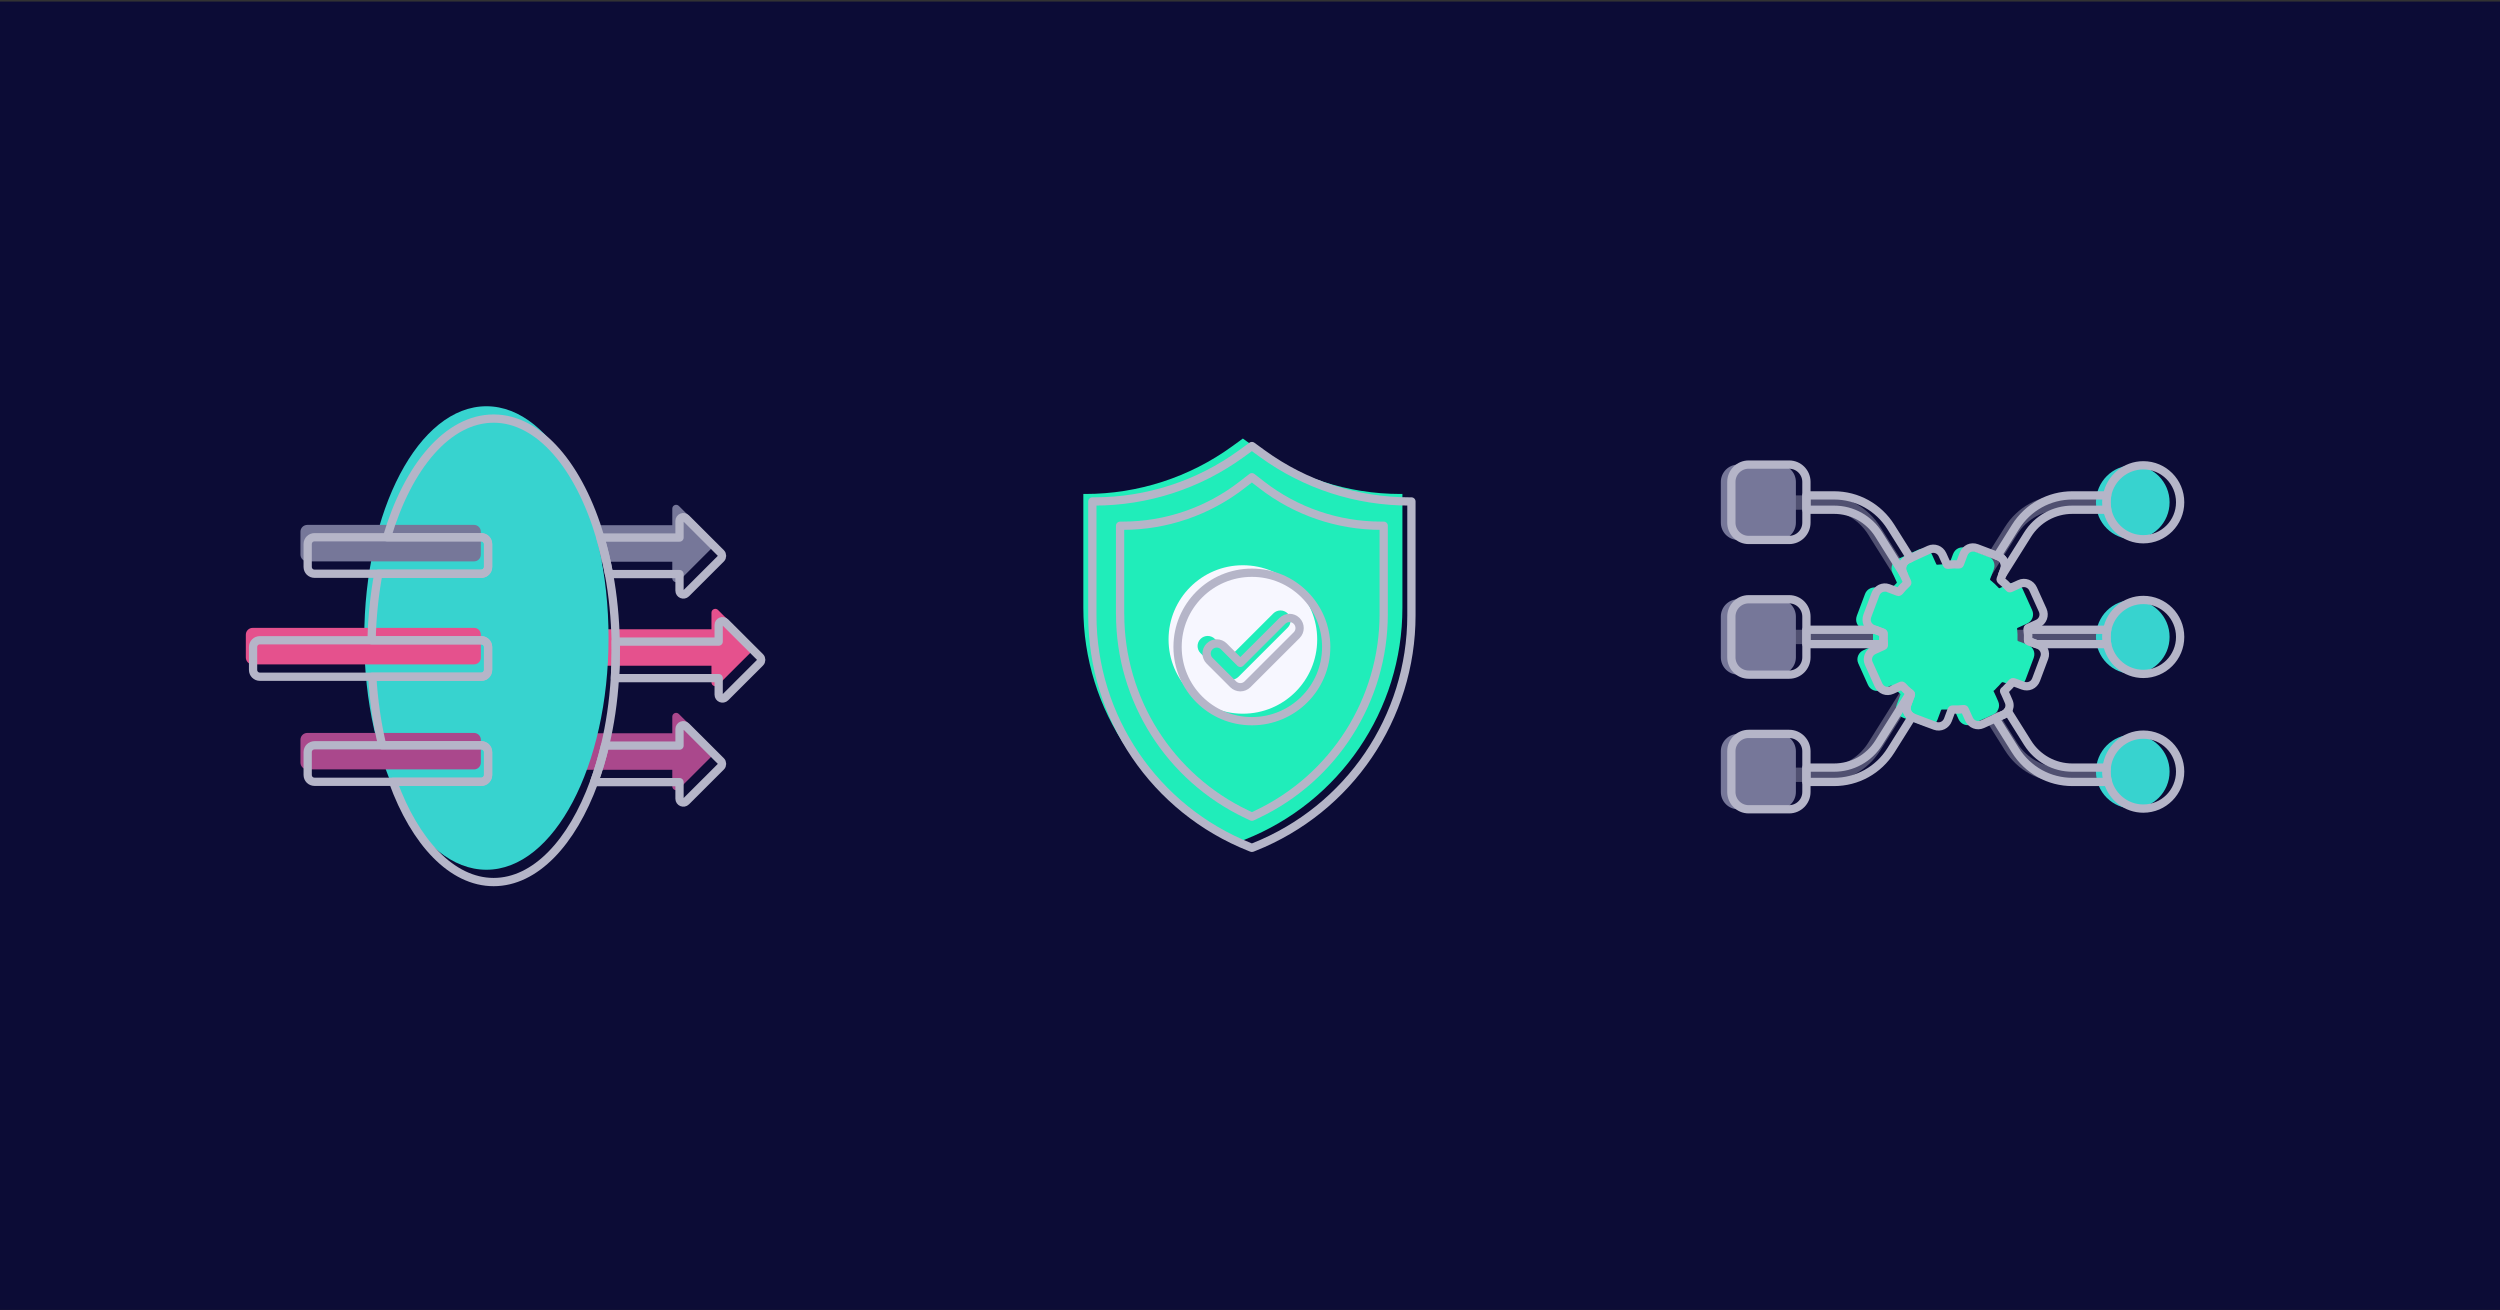 <?xml version="1.0" encoding="UTF-8"?> <svg xmlns="http://www.w3.org/2000/svg" width="1200" height="629" viewBox="0 0 1200 629" fill="none"><rect x="0" y="0" width="1200" height="629" fill="#333333" stroke="none"/><rect width="1200" height="628" transform="translate(0 0.75)" fill="#0C0C36"></rect><path d="M926.983 304.769L896.764 256.61C892.068 249.132 884.021 244.674 875.219 244.674H847.276V237.786H875.219C886.388 237.786 896.61 243.453 902.559 252.936L932.779 301.095L926.983 304.769Z" fill="#505071"></path><path d="M875.219 375.338H847.276V368.45H875.219C884.021 368.45 892.068 363.992 896.764 356.513L926.983 308.354L932.779 312.029L902.559 360.188C896.61 369.671 886.375 375.338 875.206 375.338H875.219Z" fill="#505071"></path><path d="M937.948 304.769L932.152 301.095L962.372 252.936C968.321 243.44 978.543 237.786 989.712 237.786H1017.65V244.674H989.712C980.91 244.674 972.863 249.132 968.167 256.61L937.948 304.769Z" fill="#505071"></path><path d="M1017.65 375.338H989.712C978.543 375.338 968.321 369.671 962.372 360.188L932.152 312.029L937.948 308.354L968.167 356.513C972.863 363.992 980.91 368.45 989.712 368.45H1017.65V375.338Z" fill="#505071"></path><path d="M1024.88 302.29H844.014V309.177H1024.88V302.29Z" fill="#505071"></path><path d="M976.202 315.717C974.91 319.225 973.605 322.72 972.274 326.215C971.263 328.887 968.538 330.082 965.877 329.08C964.534 328.579 963.216 328.039 961.86 327.59C961.028 327.32 961.067 327.333 960.44 328.001C960.094 328.361 959.774 328.733 959.455 329.106C958.828 329.851 958.022 330.442 957.42 331.213C957.407 331.239 957.382 331.239 957.369 331.265C957.228 331.444 956.896 331.47 956.896 331.714C956.896 331.907 957.088 332.1 957.177 332.293C957.868 333.822 958.597 335.338 959.224 336.905C960.158 339.218 959.032 341.929 956.755 342.97C953.326 344.538 949.91 346.093 946.481 347.647C944.051 348.752 941.236 347.673 940.11 345.232C939.419 343.716 938.728 342.199 938.05 340.67C937.948 340.426 937.845 340.336 937.577 340.375C935.798 340.593 934.007 340.645 932.203 340.567C931.922 340.567 931.794 340.632 931.704 340.889C931.141 342.431 930.553 343.96 929.977 345.502C929.056 348.007 926.344 349.305 923.849 348.418C922.48 347.93 921.111 347.416 919.755 346.902C917.605 346.08 915.443 345.27 913.306 344.435C910.684 343.42 909.494 340.709 910.479 338.062C911.042 336.546 911.605 335.029 912.181 333.526C912.283 333.269 912.257 333.141 912.027 332.948C910.632 331.843 909.34 330.609 908.15 329.286C907.933 329.042 907.767 329.042 907.511 329.157C906.052 329.838 904.581 330.494 903.11 331.175C900.602 332.331 897.775 331.29 896.623 328.759C895.049 325.29 893.45 321.82 891.928 318.325C890.904 315.987 892.056 313.186 894.384 312.132C895.907 311.438 897.429 310.732 898.964 310.05C899.22 309.935 899.271 309.806 899.233 309.549C899.016 307.75 898.977 305.939 899.054 304.114C899.054 303.87 899.003 303.78 898.785 303.69C897.237 303.112 895.702 302.534 894.154 301.93C891.505 300.902 890.303 298.216 891.288 295.544C892.593 292.049 893.898 288.579 895.216 285.084C896.137 282.643 898.824 281.371 901.28 282.245C902.854 282.81 904.415 283.414 905.975 284.018C906.283 284.134 906.449 284.121 906.666 283.851C907.779 282.45 908.995 281.153 910.313 279.945C910.505 279.778 910.53 279.649 910.428 279.431C909.737 277.927 909.059 276.411 908.381 274.908C907.255 272.441 908.304 269.575 910.76 268.445C914.164 266.877 917.58 265.322 920.996 263.78C923.414 262.688 926.228 263.755 927.342 266.183C928.045 267.712 928.736 269.241 929.414 270.783C929.516 271.027 929.644 271.104 929.9 271.066C931.691 270.847 933.495 270.809 935.312 270.886C935.555 270.886 935.645 270.809 935.722 270.603C936.297 269.049 936.873 267.494 937.462 265.952C938.472 263.318 941.108 262.084 943.756 263.061C947.262 264.359 950.755 265.682 954.247 267.018C955.987 267.687 957.1 269.177 957.305 271.027C957.407 271.837 957.267 272.608 956.985 273.366C956.41 274.882 955.859 276.398 955.271 277.902C955.169 278.172 955.207 278.326 955.437 278.506C956.845 279.636 958.175 280.857 959.378 282.193C959.531 282.373 959.646 282.399 959.864 282.296C961.374 281.602 962.896 280.921 964.406 280.227C966.849 279.097 969.715 280.189 970.828 282.656C972.351 286.048 973.886 289.44 975.421 292.833C976.547 295.312 975.511 298.152 973.042 299.296C971.507 300.002 969.971 300.696 968.423 301.39C968.244 301.467 968.18 301.557 968.206 301.763C968.41 303.587 968.487 305.399 968.398 307.237C968.398 307.506 968.449 307.648 968.717 307.738C970.253 308.303 971.775 308.894 973.31 309.472C975.844 310.423 977.123 313.16 976.189 315.704L976.202 315.717Z" fill="#20EDBA"></path><path d="M853.737 222.997H834.291C829.712 222.997 826 226.725 826 231.323V250.854C826 255.453 829.712 259.18 834.291 259.18H853.737C858.316 259.18 862.028 255.453 862.028 250.854V231.323C862.028 226.725 858.316 222.997 853.737 222.997Z" fill="#767799"></path><path d="M853.737 287.641H834.291C829.712 287.641 826 291.369 826 295.968V315.499C826 320.097 829.712 323.825 834.291 323.825H853.737C858.316 323.825 862.028 320.097 862.028 315.499V295.968C862.028 291.369 858.316 287.641 853.737 287.641Z" fill="#767799"></path><path d="M853.737 352.273H834.291C829.712 352.273 826 356.001 826 360.599V380.13C826 384.729 829.712 388.457 834.291 388.457H853.737C858.316 388.457 862.028 384.729 862.028 380.13V360.599C862.028 356.001 858.316 352.273 853.737 352.273Z" fill="#767799"></path><path d="M1023.73 258.833C1033.49 258.833 1041.4 250.889 1041.4 241.089C1041.4 231.288 1033.49 223.344 1023.73 223.344C1013.97 223.344 1006.06 231.288 1006.06 241.089C1006.06 250.889 1013.97 258.833 1023.73 258.833Z" fill="#37D3CF"></path><path d="M1023.73 323.478C1033.49 323.478 1041.4 315.533 1041.4 305.733C1041.4 295.933 1033.49 287.988 1023.73 287.988C1013.97 287.988 1006.06 295.933 1006.06 305.733C1006.06 315.533 1013.97 323.478 1023.73 323.478Z" fill="#37D3CF"></path><path d="M1023.73 388.11C1033.49 388.11 1041.4 380.165 1041.4 370.365C1041.4 360.565 1033.49 352.62 1023.73 352.62C1013.97 352.62 1006.06 360.565 1006.06 370.365C1006.06 380.165 1013.97 388.11 1023.73 388.11Z" fill="#37D3CF"></path><path d="M917.03 267.918C916.62 268.111 916.211 268.29 915.801 268.483C913.332 269.614 912.283 272.466 913.422 274.946C913.498 275.113 913.575 275.293 913.652 275.46L901.83 256.623C897.135 249.145 889.087 244.674 880.285 244.674H867.082V237.786H880.285C891.454 237.786 901.677 243.453 907.626 252.948L917.03 267.918Z" stroke="#B5B5C8" stroke-width="3.97" stroke-linecap="round" stroke-linejoin="round"></path><path d="M917.695 344.152L907.626 360.188C901.677 369.671 891.454 375.338 880.285 375.338H867.082V368.45H880.285C889.087 368.45 897.135 363.992 901.83 356.513L916.774 332.704C916.863 332.794 916.966 332.871 917.068 332.948C917.298 333.141 917.311 333.282 917.209 333.526C916.633 335.042 916.07 336.559 915.507 338.075C914.611 340.49 915.52 342.957 917.695 344.152Z" stroke="#B5B5C8" stroke-width="3.97" stroke-linecap="round" stroke-linejoin="round"></path><path d="M1011.48 244.674H994.779C985.977 244.674 977.929 249.145 973.234 256.623L961.028 276.064C961.361 275.178 961.706 274.291 962.039 273.404C962.32 272.646 962.461 271.863 962.359 271.053C962.154 269.216 961.041 267.725 959.288 267.057C959.096 266.98 958.904 266.916 958.713 266.839L967.425 252.948C973.387 243.453 983.61 237.786 994.779 237.786H1011.42C1011.22 238.853 1011.12 239.958 1011.12 241.089C1011.12 242.322 1011.24 243.517 1011.48 244.674Z" stroke="#B5B5C8" stroke-width="3.97" stroke-linecap="round" stroke-linejoin="round"></path><path d="M1011.82 375.338H994.779C983.61 375.338 973.387 369.671 967.425 360.188L957.766 344.795C959.109 344.191 960.452 343.587 961.796 342.97C962.589 342.598 963.254 342.032 963.715 341.338L973.234 356.513C977.929 363.992 985.977 368.45 994.779 368.45H1011.22C1011.16 369.08 1011.12 369.722 1011.12 370.365C1011.12 372.087 1011.36 373.757 1011.82 375.338Z" stroke="#B5B5C8" stroke-width="3.97" stroke-linecap="round" stroke-linejoin="round"></path><path d="M904.236 309.177H867.082V302.29H900.052C901.306 302.778 902.56 303.24 903.826 303.716C904.031 303.806 904.108 303.896 904.095 304.14C904.018 305.823 904.056 307.506 904.236 309.177Z" stroke="#B5B5C8" stroke-width="3.97" stroke-linecap="round" stroke-linejoin="round"></path><path d="M1011.12 305.733C1011.12 306.915 1011.23 308.059 1011.45 309.177H977.507C976.266 308.701 975.038 308.239 973.797 307.776C973.528 307.673 973.451 307.545 973.464 307.275C973.541 305.618 973.49 303.947 973.323 302.29H1011.45C1011.23 303.407 1011.12 304.551 1011.12 305.733Z" stroke="#B5B5C8" stroke-width="3.97" stroke-linecap="round" stroke-linejoin="round"></path><path d="M978.39 309.511C978.095 309.395 977.801 309.292 977.507 309.177C976.266 308.701 975.038 308.239 973.797 307.776C973.528 307.673 973.451 307.545 973.464 307.275C973.541 305.618 973.49 303.947 973.323 302.29C973.323 302.123 973.285 301.968 973.272 301.801C973.247 301.596 973.31 301.506 973.49 301.429C975.025 300.735 976.573 300.041 978.108 299.334C980.577 298.191 981.614 295.351 980.488 292.871C978.953 289.479 977.417 286.087 975.882 282.682C974.769 280.215 971.903 279.135 969.459 280.266C967.95 280.96 966.427 281.641 964.918 282.335C964.713 282.437 964.598 282.412 964.431 282.232C963.229 280.896 961.898 279.675 960.491 278.544C960.261 278.364 960.222 278.21 960.325 277.94C960.568 277.323 960.798 276.694 961.028 276.064C961.361 275.178 961.706 274.291 962.039 273.404C962.32 272.646 962.461 271.863 962.359 271.053C962.154 269.216 961.041 267.725 959.288 267.057C959.096 266.98 958.904 266.916 958.712 266.839C955.424 265.579 952.124 264.307 948.81 263.099C946.162 262.123 943.526 263.356 942.515 265.978C941.927 267.532 941.351 269.074 940.775 270.629C940.698 270.835 940.609 270.925 940.366 270.912C938.562 270.835 936.745 270.873 934.954 271.092C934.685 271.117 934.57 271.053 934.468 270.809C933.79 269.267 933.086 267.738 932.382 266.209C931.269 263.78 928.455 262.714 926.037 263.806C923.03 265.168 920.023 266.543 917.03 267.918C916.62 268.111 916.211 268.29 915.801 268.483C913.332 269.614 912.283 272.466 913.422 274.946C913.498 275.113 913.575 275.293 913.652 275.46C914.253 276.797 914.855 278.133 915.469 279.469C915.571 279.688 915.545 279.816 915.354 279.983C914.036 281.191 912.82 282.489 911.707 283.889C911.49 284.172 911.323 284.185 911.016 284.056C909.455 283.453 907.895 282.849 906.321 282.283C903.877 281.41 901.178 282.682 900.257 285.123C898.952 288.605 897.634 292.087 896.329 295.582C895.331 298.242 896.546 300.928 899.195 301.968C899.476 302.084 899.758 302.187 900.052 302.29C901.306 302.778 902.559 303.24 903.826 303.716C904.031 303.806 904.108 303.896 904.095 304.14C904.018 305.823 904.056 307.506 904.235 309.177C904.248 309.305 904.261 309.434 904.274 309.562C904.299 309.819 904.248 309.948 904.005 310.063C902.47 310.744 900.947 311.451 899.425 312.145C897.096 313.199 895.932 316 896.956 318.338C898.491 321.833 900.077 325.29 901.664 328.759C902.815 331.303 905.63 332.344 908.138 331.188C909.609 330.507 911.08 329.851 912.539 329.17C912.807 329.042 912.974 329.055 913.191 329.286C914.292 330.519 915.481 331.663 916.774 332.704C916.863 332.794 916.966 332.871 917.068 332.948C917.298 333.141 917.311 333.282 917.209 333.526C916.633 335.042 916.07 336.559 915.507 338.075C914.611 340.49 915.52 342.957 917.695 344.152C917.9 344.255 918.117 344.358 918.335 344.448C920.471 345.27 922.633 346.093 924.783 346.902C926.152 347.416 927.508 347.93 928.89 348.418C931.384 349.305 934.084 348.007 935.018 345.514C935.581 343.973 936.169 342.443 936.732 340.889C936.835 340.632 936.963 340.555 937.244 340.567C939.035 340.645 940.826 340.593 942.605 340.375C942.873 340.336 942.989 340.426 943.091 340.67C943.769 342.199 944.46 343.716 945.151 345.232C946.264 347.673 949.079 348.74 951.509 347.647C953.595 346.697 955.68 345.759 957.766 344.795C959.109 344.191 960.452 343.587 961.796 342.97C962.589 342.598 963.254 342.032 963.715 341.338C964.598 340.079 964.854 338.409 964.252 336.905C963.638 335.351 962.896 333.834 962.218 332.305C962.128 332.1 961.937 331.92 961.937 331.714C961.937 331.47 962.269 331.445 962.423 331.265C962.436 331.252 962.461 331.239 962.474 331.213C963.075 330.442 963.868 329.851 964.508 329.106C964.815 328.733 965.148 328.361 965.481 328.001C966.12 327.333 966.082 327.307 966.913 327.59C968.27 328.039 969.587 328.579 970.931 329.08C973.605 330.083 976.317 328.888 977.328 326.215C978.658 322.72 979.963 319.225 981.256 315.717H981.268C982.202 313.186 980.923 310.462 978.39 309.511Z" stroke="#B5B5C8" stroke-width="3.97" stroke-linecap="round" stroke-linejoin="round"></path><path d="M867.082 231.323V250.854C867.082 255.454 863.371 259.18 858.804 259.18H839.344C834.764 259.18 831.054 255.454 831.054 250.854V231.323C831.054 226.723 834.764 222.997 839.344 222.997H858.804C863.371 222.997 867.082 226.723 867.082 231.323Z" stroke="#B5B5C8" stroke-width="3.97" stroke-linecap="round" stroke-linejoin="round"></path><path d="M867.082 295.968V315.499C867.082 320.099 863.371 323.825 858.804 323.825H839.344C834.764 323.825 831.054 320.099 831.054 315.499V295.968C831.054 291.368 834.764 287.641 839.344 287.641H858.804C863.371 287.641 867.082 291.368 867.082 295.968Z" stroke="#B5B5C8" stroke-width="3.97" stroke-linecap="round" stroke-linejoin="round"></path><path d="M867.082 360.599V380.143C867.082 384.73 863.371 388.457 858.804 388.457H839.344C834.764 388.457 831.054 384.73 831.054 380.143V360.599C831.054 355.999 834.764 352.273 839.344 352.273H858.804C863.371 352.273 867.082 355.999 867.082 360.599Z" stroke="#B5B5C8" stroke-width="3.97" stroke-linecap="round" stroke-linejoin="round"></path><path d="M1046.47 241.089C1046.47 250.893 1038.56 258.846 1028.8 258.846C1020.26 258.846 1013.14 252.769 1011.48 244.674C1011.24 243.517 1011.12 242.322 1011.12 241.089C1011.12 239.958 1011.22 238.853 1011.42 237.786C1012.97 229.563 1020.16 223.344 1028.8 223.344C1038.56 223.344 1046.47 231.285 1046.47 241.089Z" stroke="#B5B5C8" stroke-width="3.97" stroke-linecap="round" stroke-linejoin="round"></path><path d="M1046.47 305.733C1046.47 315.537 1038.56 323.478 1028.8 323.478C1020.21 323.478 1013.05 317.323 1011.45 309.177C1011.23 308.059 1011.12 306.915 1011.12 305.733C1011.12 304.551 1011.23 303.407 1011.45 302.29C1013.05 294.13 1020.21 287.976 1028.8 287.976C1038.56 287.976 1046.47 295.929 1046.47 305.733Z" stroke="#B5B5C8" stroke-width="3.97" stroke-linecap="round" stroke-linejoin="round"></path><path d="M1046.47 370.365C1046.47 380.169 1038.56 388.123 1028.8 388.123C1020.75 388.123 1013.96 382.726 1011.82 375.338C1011.36 373.757 1011.12 372.087 1011.12 370.365C1011.12 369.722 1011.16 369.08 1011.22 368.45C1012.17 359.546 1019.68 352.62 1028.8 352.62C1038.56 352.62 1046.47 360.561 1046.47 370.365Z" stroke="#B5B5C8" stroke-width="3.97" stroke-linecap="round" stroke-linejoin="round"></path><g clip-path="url(#clip0_2070_58)"><path d="M596.579 403.369L595.622 402.986C549.968 384.885 520 340.791 520 291.739V237.104H520.97C546.305 237.104 570.989 229.086 591.474 214.21L596.579 210.5L601.685 214.21C622.17 229.098 646.854 237.104 672.189 237.104H673.159V291.739C673.159 340.804 643.191 384.885 597.549 402.999L596.592 403.381L596.579 403.369Z" fill="#20EDBA"></path><path d="M533.312 291.14V248.742H534.627C555.367 248.742 575.495 241.833 591.87 229.124L596.579 225.465L601.289 229.124C617.652 241.833 637.792 248.742 658.532 248.742H659.847V291.14C659.847 332.263 636.133 369.703 598.915 387.307L596.592 388.403L594.269 387.307C557.052 369.715 533.338 332.263 533.338 291.14H533.312Z" fill="#20EDBA"></path><path d="M596.579 342.576C616.286 342.576 632.253 326.629 632.253 306.947C632.253 287.265 616.286 271.318 596.579 271.318C576.873 271.318 560.906 287.265 560.906 306.947C560.906 326.629 576.873 342.576 596.579 342.576Z" fill="#F7F7FF"></path><path d="M591.053 326.285C589.764 326.285 588.526 325.775 587.607 324.87L576.26 313.537C574.359 311.638 574.359 308.566 576.26 306.679C578.162 304.78 581.238 304.78 583.127 306.679L591.027 314.583L611.193 294.442C613.095 292.542 616.171 292.542 618.06 294.442C619.962 296.341 619.962 299.413 618.06 301.3L594.461 324.87C593.542 325.788 592.317 326.285 591.015 326.285H591.053Z" fill="#20EDBA"></path><path d="M600.906 406.976L599.949 406.594C554.295 388.48 524.327 344.386 524.327 295.334V240.699H525.297C550.632 240.699 575.316 232.681 595.801 217.804L600.906 214.095L606.011 217.804C626.496 232.693 651.181 240.699 676.516 240.699H677.486V295.334C677.486 344.399 647.518 388.48 601.876 406.594L600.919 406.976H600.906Z" stroke="#B5B5C8" stroke-width="3.97" stroke-linecap="round" stroke-linejoin="round"></path><path d="M537.639 294.748V252.35H538.953C559.694 252.35 579.821 245.441 596.197 232.732L600.906 229.073L605.616 232.732C621.978 245.441 642.119 252.35 662.859 252.35H664.174V294.748C664.174 335.871 640.459 373.31 603.242 390.914L600.919 392.011L598.596 390.914C561.378 373.31 537.664 335.858 537.664 294.748H537.639Z" stroke="#B5B5C8" stroke-width="3.97" stroke-linecap="round" stroke-linejoin="round"></path><path d="M600.906 346.171C620.613 346.171 636.579 330.224 636.579 310.542C636.579 290.86 620.613 274.913 600.906 274.913C581.2 274.913 565.233 290.86 565.233 310.542C565.233 330.224 581.2 346.171 600.906 346.171Z" stroke="#B5B5C8" stroke-width="3.97" stroke-linecap="round" stroke-linejoin="round"></path><path d="M595.38 329.88C594.091 329.88 592.853 329.37 591.934 328.465L580.587 317.132C578.685 315.233 578.685 312.161 580.587 310.274C582.489 308.375 585.565 308.375 587.454 310.274L595.354 318.177L615.52 298.037C617.422 296.137 620.498 296.137 622.387 298.037C624.288 299.936 624.288 303.008 622.387 304.895L598.788 328.465C597.869 329.382 596.643 329.88 595.341 329.88H595.38Z" stroke="#B5B5C8" stroke-width="3.97" stroke-linecap="round" stroke-linejoin="round"></path></g><g clip-path="url(#clip1_2070_58)"><path d="M342.582 262.182L325.851 278.885C324.682 280.054 322.697 279.24 322.697 277.585V269.628H266.723C264.922 269.628 263.463 268.17 263.463 266.371V255.367C263.463 253.581 264.922 252.11 266.723 252.11H322.697V244.152C322.697 242.511 324.682 241.683 325.851 242.852L342.582 259.556C343.305 260.291 343.305 261.46 342.582 262.182Z" fill="#767799"></path><path d="M361.389 312.122L344.659 328.825C343.489 329.994 341.504 329.18 341.504 327.525V319.567H285.53C283.729 319.567 282.27 318.11 282.27 316.311V305.306C282.27 303.52 283.729 302.05 285.53 302.05H341.504V294.092C341.504 292.45 343.489 291.623 344.659 292.792L361.389 309.495C362.112 310.231 362.112 311.4 361.389 312.122Z" fill="#E5518D"></path><path d="M342.582 362.049L325.851 378.752C324.682 379.921 322.697 379.107 322.697 377.452V369.494H266.723C264.922 369.494 263.463 368.037 263.463 366.238V355.233C263.463 353.447 264.922 351.977 266.723 351.977H322.697V344.019C322.697 342.377 324.682 341.55 325.851 342.719L342.582 359.422C343.305 360.158 343.305 361.326 342.582 362.049Z" fill="#AA488C"></path><path d="M233.472 417.478C265.852 417.478 292.101 367.674 292.101 306.239C292.101 244.803 265.852 195 233.472 195C201.091 195 174.842 244.803 174.842 306.239C174.842 367.674 201.091 417.478 233.472 417.478Z" fill="#37D3CF"></path><path d="M227.531 251.952H147.492C145.685 251.952 144.22 253.416 144.22 255.222V266.2C144.22 268.006 145.685 269.47 147.492 269.47H227.531C229.338 269.47 230.804 268.006 230.804 266.2V255.222C230.804 253.416 229.338 251.952 227.531 251.952Z" fill="#767799"></path><path d="M227.544 301.38H121.273C119.465 301.38 118 302.844 118 304.65V315.628C118 317.434 119.465 318.898 121.273 318.898H227.544C229.352 318.898 230.817 317.434 230.817 315.628V304.65C230.817 302.844 229.352 301.38 227.544 301.38Z" fill="#E5518D"></path><path d="M227.531 351.806H147.492C145.685 351.806 144.22 353.27 144.22 355.076V366.054C144.22 367.86 145.685 369.324 147.492 369.324H227.531C229.338 369.324 230.804 367.86 230.804 366.054V355.076C230.804 353.27 229.338 351.806 227.531 351.806Z" fill="#AA488C"></path><path d="M346.052 268.117L329.321 284.821C328.151 285.99 326.167 285.162 326.167 283.521V275.563H292.324C291.207 269.457 289.814 263.6 288.171 258.032H326.167V250.088C326.167 248.433 328.151 247.606 329.321 248.788L346.052 265.491C346.775 266.226 346.775 267.395 346.052 268.117Z" stroke="#B5B5C8" stroke-width="3.97" stroke-linecap="round" stroke-linejoin="round"></path><path d="M364.859 318.044L348.128 334.748C346.945 335.916 344.961 335.102 344.961 333.448V325.49H295.15C295.426 321.117 295.571 316.678 295.571 312.161C295.571 310.756 295.571 309.364 295.531 307.972H344.961V300.014C344.961 298.36 346.945 297.546 348.128 298.714L364.859 315.418C365.569 316.153 365.569 317.322 364.859 318.044Z" stroke="#B5B5C8" stroke-width="3.97" stroke-linecap="round" stroke-linejoin="round"></path><path d="M346.052 367.971L329.321 384.675C328.151 385.856 326.167 385.029 326.167 383.374V375.43H285.162C287.186 369.928 288.934 364.058 290.406 357.899H326.167V349.941C326.167 348.3 328.151 347.472 329.321 348.654L346.052 365.345C346.775 366.08 346.775 367.262 346.052 367.971Z" stroke="#B5B5C8" stroke-width="3.97" stroke-linecap="round" stroke-linejoin="round"></path><path d="M295.571 312.161C295.571 316.678 295.426 321.117 295.15 325.49C294.44 336.914 292.811 347.801 290.406 357.899C288.934 364.058 287.186 369.928 285.162 375.43C274.582 404.411 256.931 423.387 236.941 423.387C216.951 423.387 199.222 404.333 188.655 375.259H231.014C232.814 375.259 234.273 373.801 234.273 371.989V360.998C234.273 359.199 232.814 357.741 231.014 357.741H183.451C181.019 347.499 179.376 336.442 178.693 324.833H231.014C232.814 324.833 234.273 323.376 234.273 321.563V310.572C234.273 308.773 232.814 307.316 231.014 307.316H178.364C178.614 296.167 179.731 285.451 181.597 275.392H231.014C232.814 275.392 234.273 273.935 234.273 272.136V261.144C234.273 259.332 232.814 257.875 231.014 257.875H185.751C195.792 223.89 214.954 200.922 236.941 200.922C258.929 200.922 278.157 223.969 288.171 258.032C289.814 263.6 291.207 269.457 292.324 275.563C294.204 285.766 295.308 296.653 295.531 307.972C295.558 309.364 295.571 310.756 295.571 312.161Z" stroke="#B5B5C8" stroke-width="3.97" stroke-linecap="round" stroke-linejoin="round"></path><path d="M234.273 261.144V272.136C234.273 273.935 232.814 275.392 231.014 275.392H150.962C149.148 275.392 147.689 273.935 147.689 272.136V261.144C147.689 259.332 149.148 257.875 150.962 257.875H231.014C232.814 257.875 234.273 259.332 234.273 261.144Z" stroke="#B5B5C8" stroke-width="3.97" stroke-linecap="round" stroke-linejoin="round"></path><path d="M234.273 310.572V321.563C234.273 323.376 232.814 324.833 231.014 324.833H124.729C122.929 324.833 121.47 323.376 121.47 321.563V310.572C121.47 308.773 122.929 307.316 124.729 307.316H231.014C232.814 307.316 234.273 308.773 234.273 310.572Z" stroke="#B5B5C8" stroke-width="3.97" stroke-linecap="round" stroke-linejoin="round"></path><path d="M234.273 360.998V371.989C234.273 373.801 232.814 375.259 231.014 375.259H150.962C149.148 375.259 147.689 373.801 147.689 371.989V360.998C147.689 359.199 149.148 357.741 150.962 357.741H231.014C232.814 357.741 234.273 359.199 234.273 360.998Z" stroke="#B5B5C8" stroke-width="3.97" stroke-linecap="round" stroke-linejoin="round"></path></g><defs><clipPath id="clip0_2070_58"><rect width="160" height="199" fill="white" transform="translate(520 210.5)"></rect></clipPath><clipPath id="clip1_2070_58"><rect width="250" height="231" fill="white" transform="translate(118 195)"></rect></clipPath></defs></svg> 